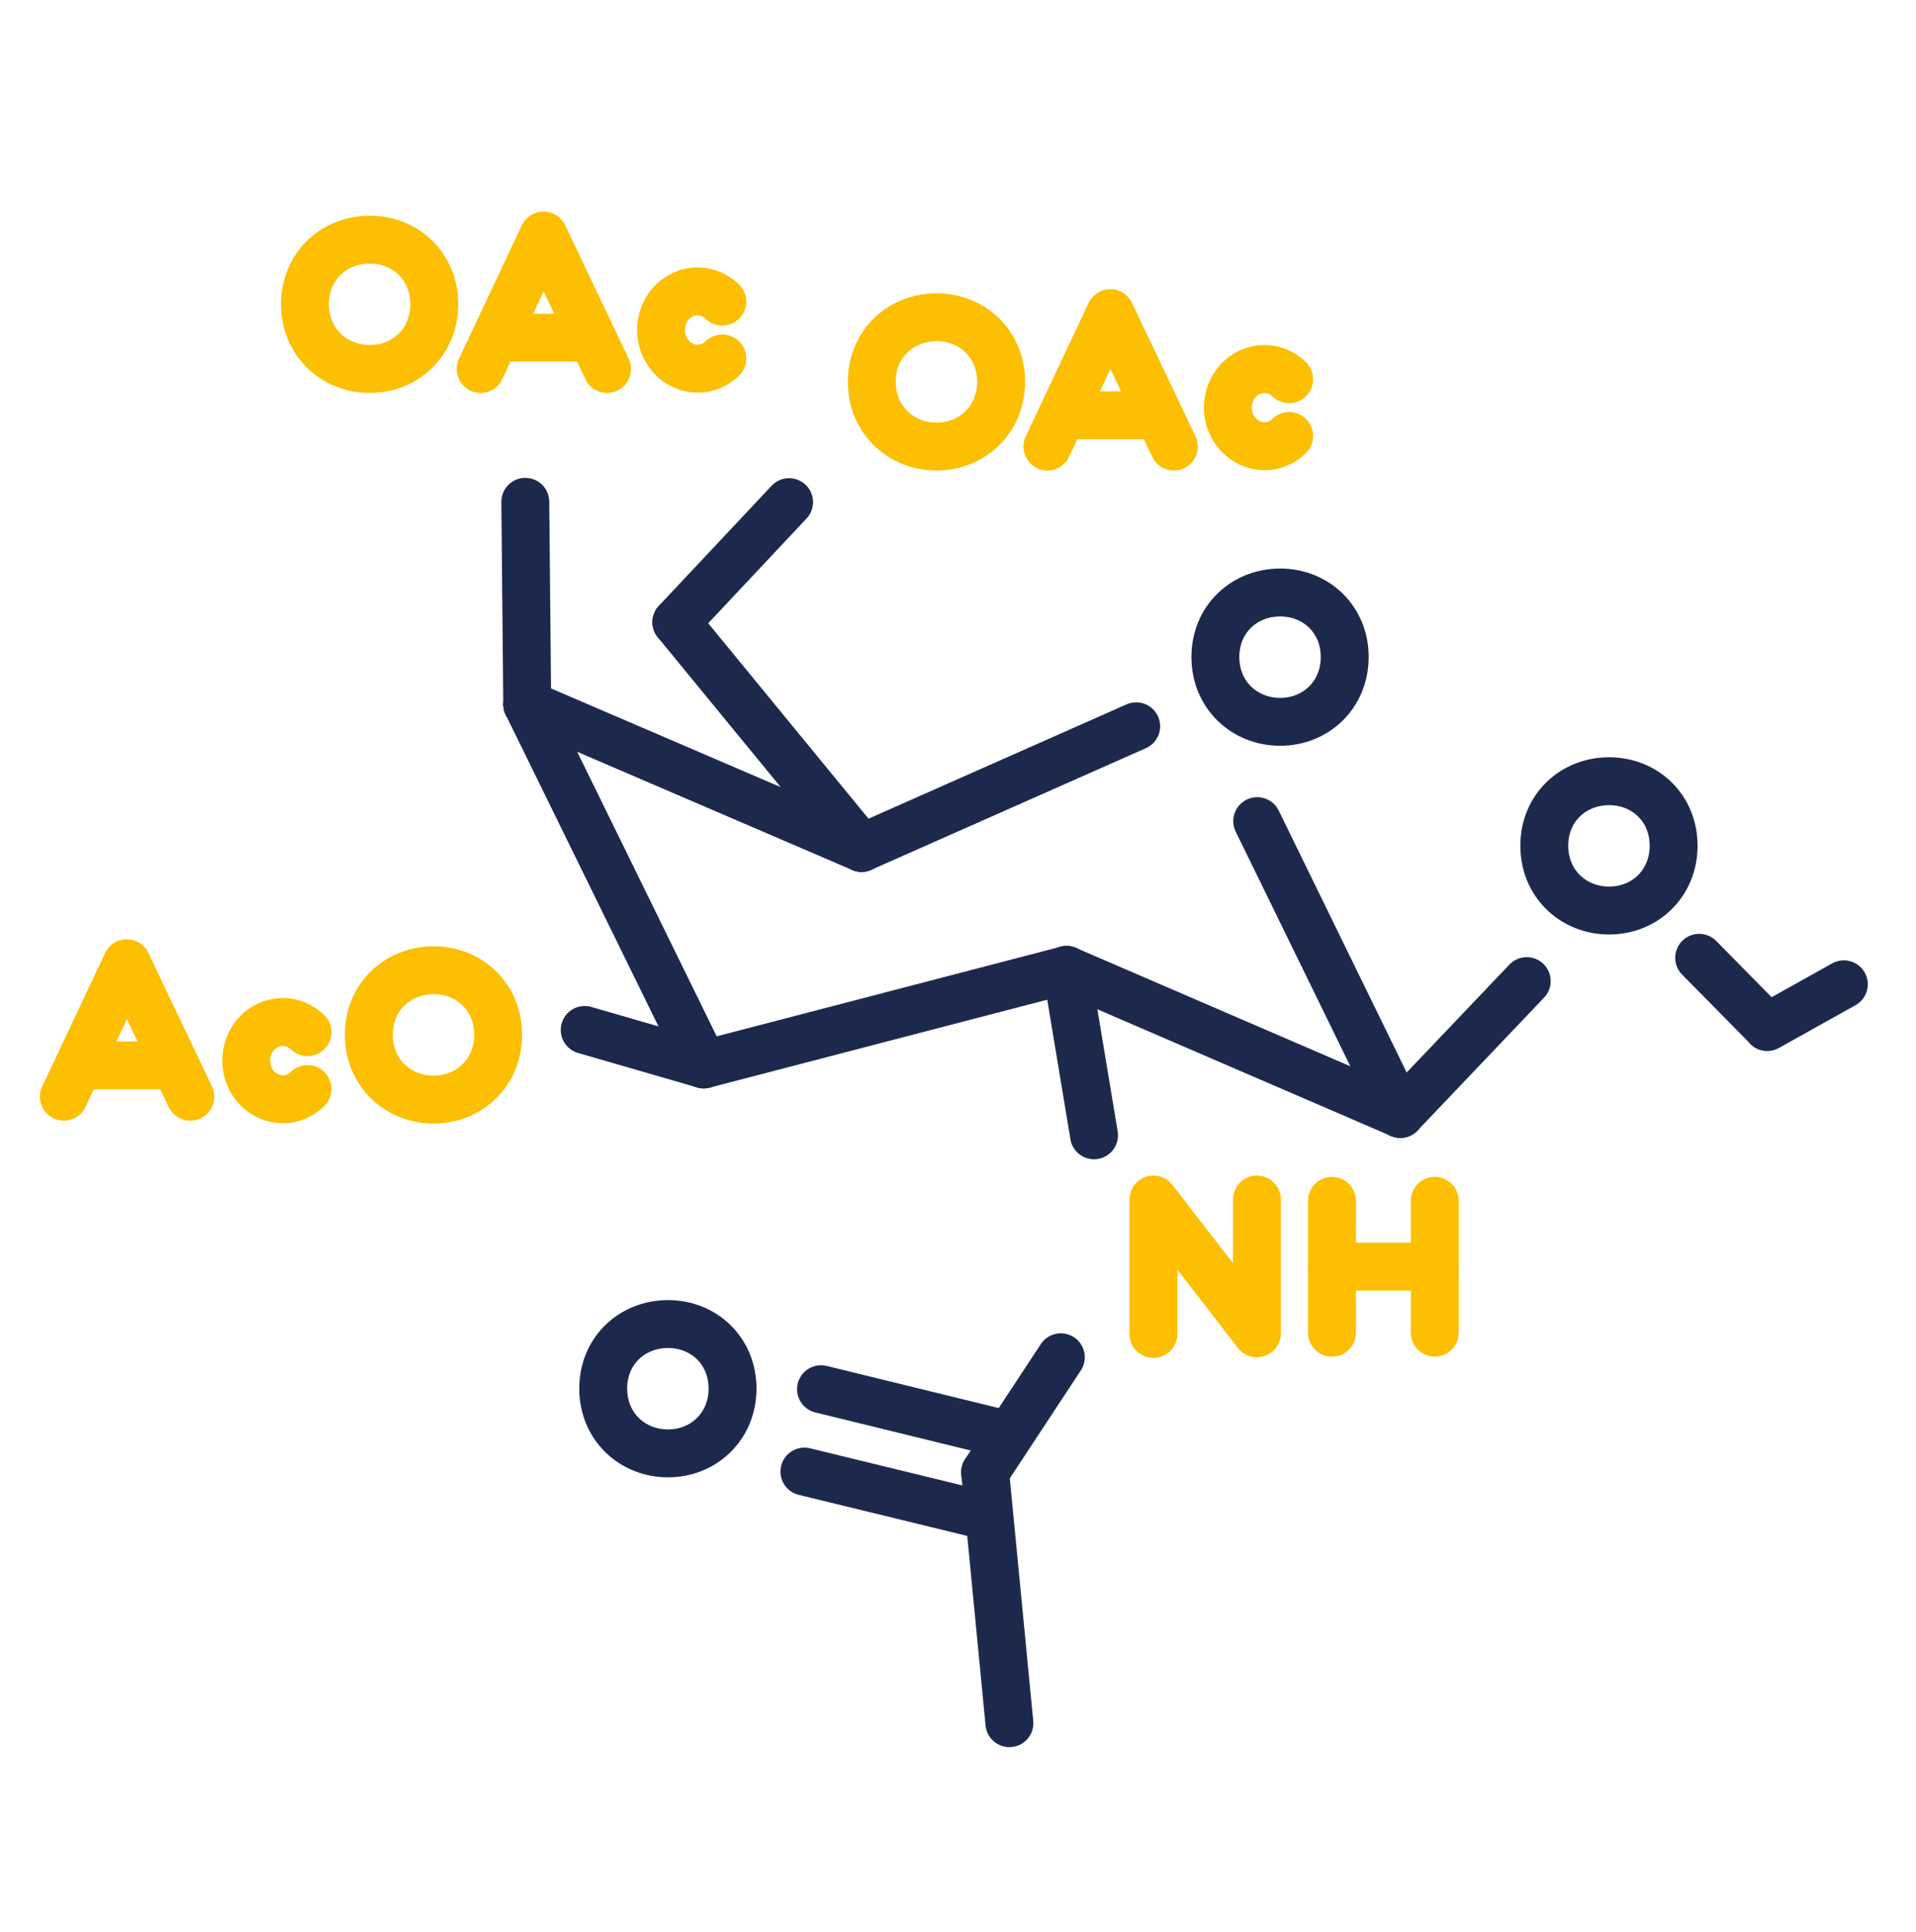 <svg width="120" height="121" viewBox="0 0 120 121" fill="none" xmlns="http://www.w3.org/2000/svg">
<path d="M66.8 60.749L44.08 66.669" stroke="#1D294C" stroke-width="3" stroke-linecap="round" stroke-linejoin="round"/>
<path d="M87.7 69.769L66.8 60.749" stroke="#1D294C" stroke-width="3" stroke-linecap="round" stroke-linejoin="round"/>
<path d="M87.7 69.77L78.74 51.43" stroke="#1D294C" stroke-width="3" stroke-linecap="round" stroke-linejoin="round"/>
<path d="M44.08 66.67L33.02 44.11" stroke="#1D294C" stroke-width="3" stroke-linecap="round" stroke-linejoin="round"/>
<path d="M53.96 53.11L33.02 44.11" stroke="#1D294C" stroke-width="3" stroke-linecap="round" stroke-linejoin="round"/>
<path d="M71.16 45.49L53.96 53.11" stroke="#1D294C" stroke-width="3" stroke-linecap="round" stroke-linejoin="round"/>
<path d="M95.62 61.45L87.7 69.77" stroke="#1D294C" stroke-width="3" stroke-linecap="round" stroke-linejoin="round"/>
<path d="M115.48 61.65L110.68 64.33V64.31L106.42 59.99" stroke="#1D294C" stroke-width="3" stroke-linecap="round" stroke-linejoin="round"/>
<path d="M53.96 53.11L42.36 38.97" stroke="#1D294C" stroke-width="3" stroke-linecap="round" stroke-linejoin="round"/>
<path d="M44.08 66.67L36.62 64.51" stroke="#1D294C" stroke-width="3" stroke-linecap="round" stroke-linejoin="round"/>
<path d="M49.42 31.45L42.36 38.97" stroke="#1D294C" stroke-width="3" stroke-linecap="round" stroke-linejoin="round"/>
<path d="M32.9 31.43L33.02 44.11" stroke="#1D294C" stroke-width="3" stroke-linecap="round" stroke-linejoin="round"/>
<path d="M68.52 71.109L66.8 60.749" stroke="#1D294C" stroke-width="3" stroke-linecap="round" stroke-linejoin="round"/>
<path d="M66.44 85.01L61.7 92.21" stroke="#1D294C" stroke-width="3" stroke-linecap="round" stroke-linejoin="round"/>
<path d="M63.22 107.93L61.7 92.21" stroke="#1D294C" stroke-width="3" stroke-linecap="round" stroke-linejoin="round"/>
<path d="M61.46 94.87L50.38 92.17" stroke="#1D294C" stroke-width="3" stroke-linecap="round" stroke-linejoin="round"/>
<path d="M62.12 89.63L51.42 87.01" stroke="#1D294C" stroke-width="3" stroke-linecap="round" stroke-linejoin="round"/>
<path d="M80.18 45.21C77.94 45.21 76.12 43.53 76.12 41.15C76.12 38.77 77.94 37.11 80.18 37.11C82.42 37.11 84.22 38.79 84.22 41.15C84.22 43.51 82.42 45.21 80.18 45.21Z" stroke="#1D294C" stroke-width="3" stroke-linecap="round" stroke-linejoin="round"/>
<path d="M100.78 57.03C98.54 57.03 96.72 55.35 96.72 52.97C96.72 50.59 98.54 48.93 100.78 48.93C103.02 48.93 104.82 50.61 104.82 52.97C104.82 55.33 103.02 57.03 100.78 57.03Z" stroke="#1D294C" stroke-width="3" stroke-linecap="round" stroke-linejoin="round"/>
<path d="M41.84 91.03C39.6 91.03 37.78 89.35 37.78 86.97C37.78 84.59 39.6 82.93 41.84 82.93C44.08 82.93 45.88 84.61 45.88 86.97C45.88 89.33 44.08 91.03 41.84 91.03Z" stroke="#1D294C" stroke-width="3" stroke-linecap="round" stroke-linejoin="round"/>
<path d="M83.42 75.21V83.47" stroke="#FCBF01" stroke-width="3" stroke-linecap="round" stroke-linejoin="round"/>
<path d="M89.86 75.21V83.47" stroke="#FCBF01" stroke-width="3" stroke-linecap="round" stroke-linejoin="round"/>
<path d="M83.42 79.33H89.86" stroke="#FCBF01" stroke-width="3" stroke-linecap="round" stroke-linejoin="round"/>
<path d="M72.24 83.55V75.13L78.72 83.51V75.13" stroke="#FCBF01" stroke-width="3" stroke-linecap="round" stroke-linejoin="round"/>
<path d="M58.66 27.97C56.42 27.97 54.6 26.29 54.6 23.91C54.6 21.53 56.42 19.87 58.66 19.87C60.9 19.87 62.7 21.55 62.7 23.91C62.7 26.27 60.9 27.97 58.66 27.97Z" stroke="#FCBF01" stroke-width="3" stroke-linecap="round" stroke-linejoin="round"/>
<path d="M65.6 27.97L69.54 19.61L73.52 27.97" stroke="#FCBF01" stroke-width="3" stroke-linecap="round" stroke-linejoin="round"/>
<path d="M72.1 26.01H67.1" stroke="#FCBF01" stroke-width="3" stroke-linecap="round" stroke-linejoin="round"/>
<path d="M80.74 23.75C80.34 23.37 79.8 23.11 79.2 23.11C77.92 23.11 76.9 24.19 76.9 25.53C76.9 26.87 77.94 27.95 79.2 27.95C79.8 27.95 80.32 27.71 80.74 27.31" stroke="#FCBF01" stroke-width="3" stroke-linecap="round" stroke-linejoin="round"/>
<path d="M23.16 23.11C20.92 23.11 19.1 21.43 19.1 19.05C19.1 16.67 20.92 15.01 23.16 15.01C25.4 15.01 27.2 16.69 27.2 19.05C27.2 21.41 25.4 23.11 23.16 23.11Z" stroke="#FCBF01" stroke-width="3" stroke-linecap="round" stroke-linejoin="round"/>
<path d="M30.1 23.11L34.04 14.75L38.02 23.11" stroke="#FCBF01" stroke-width="3" stroke-linecap="round" stroke-linejoin="round"/>
<path d="M36.6 21.15H31.6" stroke="#FCBF01" stroke-width="3" stroke-linecap="round" stroke-linejoin="round"/>
<path d="M45.24 18.89C44.84 18.51 44.3 18.25 43.7 18.25C42.42 18.25 41.4 19.33 41.4 20.67C41.4 22.01 42.44 23.09 43.7 23.09C44.3 23.09 44.82 22.85 45.24 22.45" stroke="#FCBF01" stroke-width="3" stroke-linecap="round" stroke-linejoin="round"/>
<path d="M27.16 68.87C24.92 68.87 23.1 67.19 23.1 64.81C23.1 62.43 24.92 60.77 27.16 60.77C29.4 60.77 31.2 62.45 31.2 64.81C31.2 67.17 29.4 68.87 27.16 68.87Z" stroke="#FCBF01" stroke-width="3" stroke-linecap="round" stroke-linejoin="round"/>
<path d="M4 68.69L7.94 60.33L11.92 68.69" stroke="#FCBF01" stroke-width="3" stroke-linecap="round" stroke-linejoin="round"/>
<path d="M10.5 66.73H5.5" stroke="#FCBF01" stroke-width="3" stroke-linecap="round" stroke-linejoin="round"/>
<path d="M19.26 64.65C18.86 64.27 18.32 64.01 17.72 64.01C16.44 64.01 15.42 65.09 15.42 66.43C15.42 67.77 16.46 68.85 17.72 68.85C18.32 68.85 18.84 68.61 19.26 68.21" stroke="#FCBF01" stroke-width="3" stroke-linecap="round" stroke-linejoin="round"/>
</svg>
